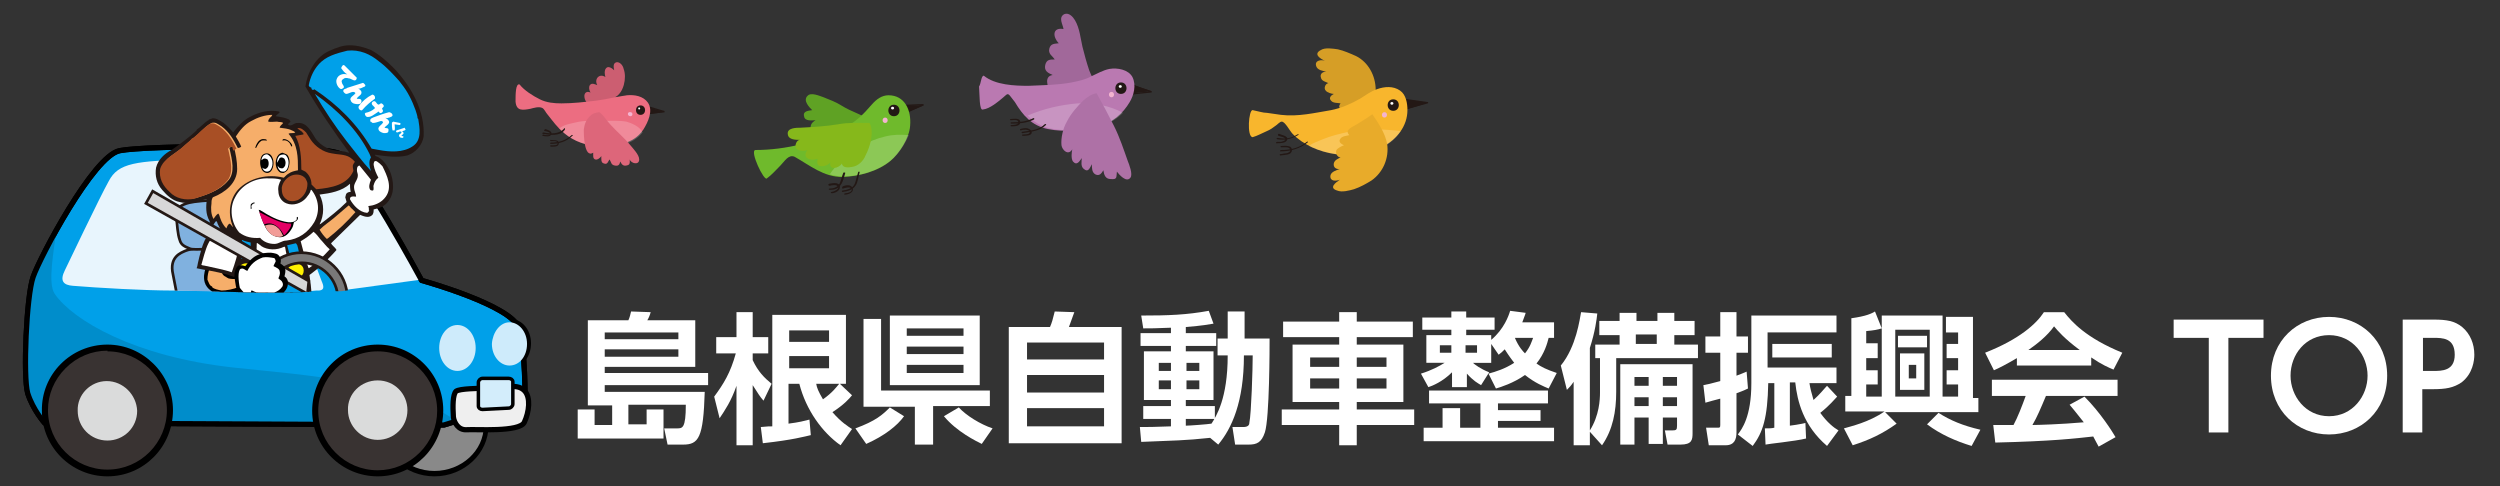 <?xml version="1.0" encoding="utf-8"?>
<!-- Generator: Adobe Illustrator 16.0.3, SVG Export Plug-In . SVG Version: 6.00 Build 0)  -->
<!DOCTYPE svg PUBLIC "-//W3C//DTD SVG 1.1//EN" "http://www.w3.org/Graphics/SVG/1.1/DTD/svg11.dtd">
<svg version="1.1" id="レイヤー_1" xmlns="http://www.w3.org/2000/svg" xmlns:xlink="http://www.w3.org/1999/xlink" x="0px"
	 y="0px" width="370px" height="72px" viewBox="0 0 370 72" style="enable-background:new 0 0 370 72;" xml:space="preserve">
<rect x="0" y="0" width="370" height="72" fill="#333333" stroke="none"/>
<style type="text/css">
<![CDATA[
	.st0{fill:#AE71A6;}
	.st1{fill:#EFEFEF;stroke:#000000;stroke-width:0.777;stroke-linejoin:round;}
	.st2{fill:#E50065;}
	.st3{fill:#E8AB2A;}
	.st4{fill:#E8F5FD;}
	.st5{fill:#D7D7D8;stroke:#231815;stroke-width:0.401;}
	.st6{fill:#86B81B;}
	.st7{fill:#EAF6FD;}
	.st8{fill:#EC6D81;}
	.st9{fill:#898989;}
	.st10{fill:#BA79B1;}
	.st11{fill:#231815;}
	.st12{fill:#F29C97;}
	.st13{fill:#F4B4D0;}
	.st14{fill:#F6AE6A;}
	.st15{fill:#F8B62D;}
	.st16{clip-path:url(#SVGID_2_);}
	.st17{fill:#5FA224;}
	.st18{opacity:0.2;fill:#FFFFFF;}
	.st19{fill:#FFF100;}
	.st20{fill:#FFFFFF;}
	.st21{fill:#00A0E9;stroke:#000000;stroke-width:0.777;stroke-linejoin:round;}
	.st22{fill:#CC5E71;}
	.st23{fill:#CEEBFB;}
	.st24{fill:#797878;stroke:#231815;stroke-width:0.401;}
	.st25{fill:#393332;}
	.st26{fill:#008DCB;}
	.st27{fill:#00A0E9;}
	.st28{fill:#6FBA2C;}
	.st29{fill:#D3EDFB;stroke:#000000;stroke-width:0.518;stroke-linejoin:round;}
	.st30{fill:#D69E26;}
	.st31{fill:#A1689A;}
	.st32{fill:none;stroke:#000000;stroke-width:0.777;stroke-linejoin:round;}
	.st33{fill:#DADBDB;}
	.st34{fill:#A84F25;}
	.st35{fill:#DD667A;}
	.st36{display:none;fill:#C1272D;}
	.st37{fill:#80B1DF;stroke:#231815;stroke-width:0.401;}
]]>
</style>
<rect class="st36" width="370" height="72"/>
<g>
	<g>
		<path class="st20" d="M95.7,62.9v-2.3h2.5v4.3H85.5v-4.3H88v2.3h2.6V60h-3.6V47.4h6c0.2-0.4,0.3-0.9,0.4-1.3l2.9,0.1
			c-0.1,0.4-0.3,0.9-0.5,1.2h7.1v6.9H89.5v0.9h15.3v1.8H89.5v1h14.8c-0.2,6.8-0.9,7.8-3.2,7.8h-2.3l-0.5-2.4h1.9
			c0.8,0,1.3,0,1.3-3.5H93v2.9H95.7z M100.4,49.2H89.5v1h10.9V49.2z M100.4,51.7H89.5v1.1h10.9V51.7z"/>
		<path class="st20" d="M105.7,58.7c1.4-1.9,2.4-3.5,3.2-6.4H106v-2.4h3v-3.7h2.4v3.7h2.3v2.4h-2.3v1c0.8,1.7,1.7,2.6,2.8,3.5
			l-1.2,2.5c-0.6-0.7-0.7-0.9-1.6-2.3v8.9H109v-8.8c-0.8,2.3-1.7,3.6-2.5,4.8L105.7,58.7z M112.6,63.2c1-0.1,1.3-0.1,1.7-0.1V46.6
			h10.9v10.2h-0.9l1.8,1.7c-0.4,0.5-1.2,1.4-2.9,2.5c1.3,1.5,2.3,2.1,2.9,2.5l-1.7,2.4c-2.7-1.9-5.1-5.2-6.1-9.1h-1.6v5.9
			c1.6-0.2,2.3-0.4,3.1-0.6l0.2,2.3c-0.9,0.2-2.6,0.7-7.1,1.2L112.6,63.2z M116.8,48.9v1.7h5.9v-1.7H116.8z M116.8,52.7v1.8h5.9
			v-1.8H116.8z M120.8,56.8c0.1,0.6,0.3,1.1,1,2.3c1.4-1,1.9-1.7,2.4-2.3H120.8z"/>
		<path class="st20" d="M133.8,61.6c-1,1.4-2.9,2.9-5.6,4.1l-1.6-2.3c3-1.1,4-2,5.1-3.1L133.8,61.6z M135.4,65.9v-5.7h-7.6v-13h2.6
			v10.6h16.1v2.3h-8.4v5.7H135.4z M131.7,46.7H145V57h-13.3V46.7z M134.2,48.6v1.1h8.4v-1.1H134.2z M134.2,51.3v1.1h8.4v-1.1H134.2z
			 M134.2,54v1.2h8.4V54H134.2z M145.3,65.7c-0.8-0.4-3.7-1.8-5.6-4.1l2.2-1.3c1.1,1.2,3.2,2.5,5,3.1L145.3,65.7z"/>
		<path class="st20" d="M155.4,48.4c0.3-0.7,0.4-1.1,0.7-2.3l2.9,0.1c-0.2,0.6-0.6,1.6-0.8,2.2h7.8v17.2h-16.7V48.4H155.4z
			 M163.4,50.7H152v2.5h11.4V50.7z M163.4,55.5H152v2.6h11.4V55.5z M163.4,60.4H152v2.7h11.4V60.4z"/>
		<path class="st20" d="M179.1,64.8c-3.7,0.4-5.4,0.4-10.2,0.6l-0.2-2.2c1.1,0,2.1,0,4.6-0.1V62h-4.1v-1.9h4.1v-0.9h-4v-7.2h4v-0.8
			h-4.5v-1.9h4.5v-0.8c-2.1,0.1-3.3,0.1-4.1,0.1l-0.3-1.9c4.1,0,6.7-0.1,10-0.7l0.7,1.9c-0.6,0.1-1.6,0.3-4.1,0.5v0.9h4.5v1.9h-4.5
			v0.8h4.1v7.2h-4.1v0.9h4.3V62h-4.3v1c0.5,0,3.2-0.2,3.8-0.3c0.7-1.1,2.4-3.7,2.4-10.1h-1.5v-2.5h1.5v-4h2.5v4h3.7
			c0,1.2,0,11.8-0.7,13.9c-0.5,1.5-1.2,1.8-2.4,1.8h-2l-0.4-2.6h1.6c0.7,0,0.9-0.3,0.9-0.6c0.3-1.4,0.5-8.1,0.5-10h-1.3
			c0,6.9-1.8,10.8-3.8,13.2L179.1,64.8z M171.5,53.7v1.2h1.8v-1.2H171.5z M171.5,56.3v1.3h1.8v-1.3H171.5z M175.6,53.7v1.2h1.9v-1.2
			H175.6z M175.6,56.3v1.3h1.9v-1.3H175.6z"/>
		<path class="st20" d="M198.2,65.9v-3h-8.5v-2.3h8.5v-1.1h-6.9V51h6.9v-1.1h-8.3v-2.3h8.3v-1.4h2.6v1.4h8.3v2.3h-8.3V51h6.9v8.5
			h-6.9v1.1h8.5v2.3h-8.5v3H198.2z M193.9,52.9v1.4h4.3v-1.4H193.9z M193.9,56v1.5h4.3V56H193.9z M200.8,52.9v1.4h4.4v-1.4H200.8z
			 M200.8,56v1.5h4.4V56H200.8z"/>
		<path class="st20" d="M220.3,55.3c1.1-0.3,2.4-0.7,3.8-1.6c-0.3-0.4-0.7-0.9-1.4-2c-0.4,0.4-0.5,0.5-0.9,0.8l-1.1-1.6v2.8h-2.7
			c0.2,0.2,1.1,0.9,2.4,1.4l-1.2,1.9c-0.5-0.3-1.1-0.6-2.1-1.7v2h-2.2v-2.2c-1.4,1.4-2.9,2-3.5,2.2l-1.1-2c1.6-0.5,2.7-1.1,3.5-1.6
			h-2.7v-4.1h3.7v-0.8h-4.3v-1.8h4.3v-0.9h2.2v0.9h4.2v1.8H217v0.8h3.7v0.7c1.9-1.6,2.6-3.6,2.8-4.3l2.3,0.3
			c-0.1,0.4-0.3,0.8-0.5,1.4h4.7V50h-0.8c-0.2,0.8-0.6,2.3-1.8,3.8c0.7,0.5,1.5,0.9,3,1.4l-1.2,2.3c-0.7-0.3-2-0.8-3.5-2
			c-1.7,1.2-3.6,1.8-4.3,2L220.3,55.3z M228,60.6v1.7h-6.3v1h8.3v2h-19.3v-2h2.8v-2.9h2.6v2.9h3v-3.6h-7.6v-1.9h17.6v1.9h-7.4v1H228
			z M213.1,51.1v1.1h1.7v-1.1H213.1z M216.9,51.1v1.1h1.7v-1.1H216.9z M224.2,50c0.6,1.4,1.2,2,1.5,2.3c0.8-1,1-1.8,1.2-2.3H224.2z"
			/>
		<path class="st20" d="M235.3,63.9v2h-2.4v-9.4c-0.4,0.6-0.6,0.8-1,1.2l-0.9-3.6c2.3-2.8,2.8-6.9,3-7.9l2.4,0.2
			c-0.1,0.9-0.3,2.6-1.1,5.1v12.2c1.4-2.2,1.5-4.6,1.5-5.6v-5.1h-0.7v-2h3.6v-1.4h-3v-2.1h3v-1.2h2.5v1.2h3.1v-1.2h2.5v1.2h3v2.1h-3
			v1.4h3.5v2h-12.1v5c0,2.9-0.5,5.6-2.1,7.9L235.3,63.9z M250.5,53.9v10.2c0,1-0.1,1.7-1.8,1.7h-1.9l-0.4-2.1h1.1
			c0.6,0,0.7-0.1,0.7-0.7v-1.2h-2.1v3.9H244v-3.9h-2.1v4h-2.1V53.9H250.5z M241.9,55.8v1.3h2.1v-1.3H241.9z M241.9,58.8v1.3h2.1
			v-1.3H241.9z M242.1,49.5v1.4h3.1v-1.4H242.1z M246.1,55.8v1.3h2.1v-1.3H246.1z M246.1,58.8v1.3h2.1v-1.3H246.1z"/>
		<path class="st20" d="M258.7,57.5c-0.8,0.4-1.2,0.5-1.7,0.7v5.8c0,1-0.3,1.9-1.6,1.9h-2.5l-0.4-2.6h1.7c0.3,0,0.4,0,0.4-0.4V59
			c-0.4,0.1-1.9,0.5-2.2,0.6l-0.3-2.6c0.6-0.1,1-0.2,2.5-0.6v-4.2h-2.2v-2.4h2.2v-3.6h2.4v3.6h1.7v2.4H257v3.4
			c0.6-0.2,1-0.4,1.5-0.6L258.7,57.5z M262.6,56.7h-0.9c-0.1,5.2-0.8,7.3-2.3,9.3l-2.2-1.7c0.6-0.8,2-2.6,2-7.6v-10h12.6v2.5h-10.2
			v5.2h10.2v2.3h-4c0.1,0.7,0.3,1.5,0.6,2.5c1-0.9,1.6-1.7,2-2.1l1.5,1.6c-0.4,0.4-1.1,1.3-2.5,2.4c1,1.4,2,2.2,2.7,2.6l-1.7,2.3
			c-3.5-3-4.4-6.6-4.7-9.4h-0.8v6.4c1.6-0.2,1.7-0.3,2.3-0.4l0.1,2.3c-1.6,0.4-5.7,0.8-6,0.9l-0.1-2.4c0.7,0,1,0,1.4-0.1V56.7z
			 M271.1,52.9h-8.8v-2h8.8V52.9z"/>
		<path class="st20" d="M274,58.7V47.1c2.2-0.3,3-0.7,3.5-1l1,2.5c-0.6,0.2-1.2,0.3-2.3,0.4v1.8h1.7V53h-1.7v1.8h1.7v2.1h-1.7v1.8
			h2.3v-12h9v12h2.3v-1.8h-1.7v-2.1h1.7V53h-1.7v-2.1h1.7v-1.7h-1.8v-2.3h4v12h0.8V61h-13.8l1.7,1.7c-2.1,1.5-4,2.4-6.5,3.2
			l-1.3-2.5c1-0.3,3.7-0.9,6-2.5h-5.8v-2.3H274z M280.5,48.8v9.9h5.1v-9.9H280.5z M280.9,49.7h4.3v1.7h-4.3V49.7z M281.2,52.3h3.6
			v5.4h-3.6V52.3z M282.5,54V56h1.1V54H282.5z M291.8,66c-2.3-0.7-4.6-1.7-6.6-3.2l1.7-1.7c1.7,1.1,3.6,1.9,6.2,2.5L291.8,66z"/>
		<path class="st20" d="M298.5,53c-1.7,1-2.7,1.5-3.4,1.8l-1.3-2.6c5.1-2,7.6-4.3,8.7-6h3c1.1,1.4,3.2,3.8,8.6,6l-1.3,2.5
			c-0.7-0.3-1.7-0.7-3.3-1.8v1.2h-11V53z M310.6,66.1c-0.2-0.4-0.4-0.7-0.8-1.5c-2.7,0.3-6.1,0.7-14.5,0.9l-0.3-2.6c0.3,0,2.5,0,3,0
			c0.6-1.1,1.3-2.9,1.8-4.3h-5v-2.4h18.6v2.4h-10.6c-0.8,1.9-1.3,3.1-2,4.3c0.7,0,4.2-0.1,7.6-0.4c-0.5-0.6-1-1.3-2.1-2.6l2.2-1.2
			c2.4,2.4,4.2,5.3,4.6,6L310.6,66.1z M307.8,51.8c-2.3-1.7-3.3-2.9-3.8-3.5c-1,1.4-2.5,2.6-3.8,3.5H307.8z"/>
		<path class="st20" d="M329.8,64h-2.9V50h-5.2v-2.7H335V50h-5.2V64z"/>
		<path class="st20" d="M336.1,55.6c0-5.2,3.9-8.7,8.6-8.7c4.7,0,8.6,3.5,8.6,8.7c0,5.2-3.9,8.7-8.6,8.7
			C340,64.3,336.1,60.8,336.1,55.6z M350.4,55.6c0-3-2.2-6-5.7-6c-3.5,0-5.7,2.9-5.7,6c0,3,2.2,6,5.7,6S350.4,58.6,350.4,55.6z"/>
		<path class="st20" d="M360.2,47.3c1.9,0,3.1,0.2,4.2,1.1c1.2,1,1.8,2.5,1.8,4.1c0,0.8-0.2,2.8-1.9,4.1c-1.2,0.8-2.3,1-4.3,1h-1.5
			V64h-2.9V47.3H360.2z M360.1,54.9c1.3,0,3.2,0,3.2-2.4c0-2.5-1.8-2.5-3.2-2.5h-1.5v4.9H360.1z"/>
	</g>
	<g>
		<g>
			<g>
				<path class="st32" d="M75.6,47.6c1.4,0,2.6,1.4,2.6,3.2c0,1.8-1.1,3.2-2.5,3.2c-1.4,0-2.6-1.4-2.6-3.2
					C73.1,49,74.2,47.6,75.6,47.6z"/>
				<g>
					<path class="st9" d="M64.3,70.1c-4.2,0-7.6-3.2-7.6-7.1c0-3.9,3.4-7.1,7.6-7.1c4.2,0,7.7,3.2,7.7,7.1
						C71.9,66.9,68.5,70.1,64.3,70.1L64.3,70.1z"/>
					<path d="M64.3,55.5v0.8c4,0,7.3,3,7.3,6.7c0,3.7-3.3,6.7-7.3,6.7c-4,0-7.2-3-7.3-6.7c0-3.7,3.2-6.7,7.3-6.7L64.3,55.5
						 M64.3,55.5C64.3,55.5,64.3,55.5,64.3,55.5c-4.4,0-8,3.4-8,7.5c0,4.1,3.6,7.5,8,7.5c0,0,0,0,0,0c4.4,0,8-3.4,8-7.5
						C72.3,58.9,68.7,55.5,64.3,55.5L64.3,55.5z"/>
				</g>
				<path class="st21" d="M65.7,62.9c-2,0-59.1-0.3-59.1-0.3s-1.7-1.9-2.5-4.4C3.4,55.7,3.9,43.9,4.9,41c1-2.9,8.9-17.9,12.8-18.7
					c3.9-0.8,29.9-1,32.7,0.5c2.7,1.5,12,18.7,12,18.7s13.4,3.7,14.4,7.1c1,3.3,0.9,10.6,0.9,10.6L65.7,62.9z"/>
				<path class="st7" d="M42.9,24.3c-0.2-0.5,4.2-0.9,8-1.1c3.3,3.2,11.3,18.2,11.3,18.2L50.4,43C50.4,43,43.2,25.3,42.9,24.3z"/>
				<path class="st26" d="M8.4,33.7C8,37,7,41.9,8.1,43.5c2.7,3.9,11.8,9.3,26.5,10.9c10.1,1.1,24.5,1.9,32.9,7.9l-1.8,0.6
					c-2,0-59.1-0.3-59.1-0.3s-1.7-1.9-2.5-4.4C3.4,55.7,3.9,43.9,4.9,41C5.2,39.8,6.6,36.9,8.4,33.7z"/>
				<path class="st32" d="M65.7,62.9c-2,0-59.1-0.3-59.1-0.3s-1.7-1.9-2.5-4.4C3.4,55.7,3.9,43.9,4.9,41c1-2.9,8.9-17.9,12.8-18.7
					c3.9-0.8,29.9-1,32.7,0.5c2.7,1.5,12,18.7,12,18.7s13.4,3.7,14.4,7.1c1,3.3,0.9,10.6,0.9,10.6L65.7,62.9z"/>
				<path class="st1" d="M67.1,61.7c0.1,0.8,0.7,2,2,1.9c1.3-0.1,7.8,0.4,8.5-1.1c0.7-1.5,1-3.7,0-4.7c-1-1-2.6-0.5-4.8-0.4
					c-2.2,0.1-4.7,0.1-5.3,0.5C67,58.4,67,60.1,67.1,61.7z"/>
				<path class="st4" d="M46.8,43c1.4,0.1,1.1-0.7,0.8-1.4l-6-16.1c-0.1-0.3-0.7-1.2-1.4-1.3c-2.3-0.4-8.2-0.6-11.5-0.6
					c-8.6,0.2-11.2,0.5-12.6,3.2C14.9,28.9,9.6,40,9.6,40c-0.8,1.6-0.2,2.2,1.2,2.3c3.6,0.3,10.7,0.7,14.7,0.7
					C29,42.9,41.7,43.6,46.8,43z"/>
				<path class="st23" d="M67.7,48.1c1.5,0,2.7,1.5,2.7,3.4c0,1.9-1.2,3.4-2.7,3.4c-1.5,0-2.7-1.5-2.7-3.4
					C65,49.6,66.2,48.1,67.7,48.1z"/>
				<path class="st23" d="M75.4,47.7c1.4,0,2.6,1.4,2.6,3.2c0,1.8-1.1,3.2-2.6,3.2c-1.4,0-2.6-1.4-2.6-3.2
					C72.9,49.2,74,47.7,75.4,47.7z"/>
				<path class="st29" d="M75.3,56c0.3,0,0.6,0.2,0.6,0.5l0,3.3c0,0.3-0.3,0.6-0.6,0.6l-3.9,0.2c-0.3,0-0.6-0.2-0.6-0.5l0-3.5
					c0-0.3,0.3-0.6,0.6-0.6L75.3,56z"/>
				<g>
					<path class="st25" d="M15.8,70c-5.1,0-9.2-4.1-9.3-9.2c0-2.5,1-4.8,2.7-6.5c1.7-1.8,4.1-2.7,6.5-2.7c5.1,0,9.3,4.1,9.3,9.2
						C25.1,65.8,21,70,15.8,70L15.8,70z"/>
					<path d="M15.9,51v1c4.8,0,8.8,3.9,8.8,8.7c0,4.8-3.9,8.8-8.8,8.8c-4.8,0-8.8-3.9-8.8-8.8c0-2.3,0.9-4.5,2.6-6.2
						c1.7-1.7,3.9-2.6,6.2-2.6L15.9,51 M15.9,51C15.8,51,15.8,51,15.9,51c-5.4,0-9.8,4.4-9.7,9.8c0,5.4,4.4,9.7,9.7,9.7c0,0,0,0,0,0
						c5.4,0,9.7-4.4,9.7-9.8C25.6,55.4,21.2,51,15.9,51L15.9,51z"/>
				</g>
				<path class="st33" d="M15.8,56.4c2.4,0,4.4,2,4.5,4.4c0,2.5-2,4.4-4.4,4.4c-2.5,0-4.4-2-4.4-4.4C11.4,58.4,13.4,56.4,15.8,56.4z
					"/>
				<g>
					<path class="st25" d="M55.9,70c-5.1,0-9.2-4.1-9.3-9.2c0-5.1,4.1-9.3,9.2-9.3c5.1,0,9.3,4.1,9.3,9.2c0,2.5-1,4.8-2.7,6.5
						S58.4,70,55.9,70L55.9,70z"/>
					<path d="M55.9,51v1c4.8,0,8.8,3.9,8.8,8.8c0,2.3-0.9,4.5-2.6,6.2c-1.7,1.7-3.9,2.6-6.2,2.6c-4.8,0-8.8-3.9-8.8-8.8
						c0-4.8,3.9-8.8,8.8-8.8L55.9,51 M55.9,51C55.9,51,55.9,51,55.9,51c-5.4,0-9.7,4.4-9.7,9.8c0,5.4,4.4,9.7,9.7,9.7c0,0,0,0,0,0
						c5.4,0,9.7-4.4,9.7-9.8C65.6,55.4,61.3,51,55.9,51L55.9,51z"/>
				</g>
				<path class="st33" d="M55.9,56.3c2.5,0,4.4,2,4.4,4.4c0,2.5-2,4.4-4.4,4.4c-2.4,0-4.4-2-4.4-4.4C51.4,58.3,53.4,56.3,55.9,56.3z
					"/>
			</g>
			<g>
				<g>
					<defs>
						<path id="SVGID_1_" d="M8.7,1.5l1,38.5c-0.8,1.6-0.2,2.2,1.2,2.3c3.6,0.3,10.7,0.7,14.7,0.7c3.4,0,16.1,0.6,21.2,0.1l3.7,0
							l11.8-1.6L73.7,2.3L8.7,1.5z"/>
					</defs>
					<clipPath id="SVGID_2_">
						<use xlink:href="#SVGID_1_"  style="overflow:visible;"/>
					</clipPath>
					<g class="st16">
						<g>
							<path class="st37" d="M33.6,36.3c-3,0.2-5.4,0.5-6.1,0.8c-0.7,0.3-2.5,0.9-1.9,3.5c0.5,2.5,1.8,9.3,1.9,11l16.6-0.8
								c0,0-1-8.6-1.5-10.5c-0.5-1.9-0.6-3.6-2.8-3.8C37.8,36.4,33.6,36.3,33.6,36.3z"/>
							<path class="st37" d="M28,30c-1.2,0.3-2,0.8-1.9,2c0.1,1.2,0.2,2.7,0.5,3.5c0.2,0.8,0.8,1,1.5,1.3c0.6,0.3,4.3-0.1,5.4-0.2
								c1.1-0.1,4.5,0.1,5,0.1c0.5,0,1.5-0.7,1.4-1.5c-0.2-0.8-0.5-2.9-0.7-3.8c-0.2-0.8-0.8-1.5-2.2-1.8C35.5,29.4,29.6,29.6,28,30
								z"/>
						</g>
						<g>
							<path class="st11" d="M35,38.9c0.1-0.7,0.2-3,0.2-3.7l-1.2-1.1l-0.4,0.7l-0.1,0c-0.3-0.2-0.6-0.5-0.8-0.7l-0.5-1
								c0-0.1-0.1-0.3-0.2-0.4c-0.2,0.2-0.3,0.4-0.5,0.7c-0.3-0.1-0.4-0.4-0.5-0.7c-0.6-1.1-0.5-2.1-0.4-3.2c-0.2,0-0.4,0.1-0.6,0.1
								c-1,0.4-2.3,0.6-3.4,0.3v0c-1.1-0.2-1.9-1-2.6-1.8c-0.8-0.9-1.1-2.1-0.9-3.3c0.3-1.2,1.3-2.1,2.3-2.6c1.4-1,2.5-1.8,3.7-2.9
								l0,0c0,0,0,0,0-0.1c0.6-0.4,1.1-1,1.7-1.4l0.1,0v-0.1l0.6-0.2c0.6,0,1.1,0.4,1.6,0.7c0.5,0.4,1,0.9,1.4,1.4l0,0
								c0.7-0.9,1.5-1.8,2.5-2.3c1.3-0.7,2.8-1.1,4.3-0.8l0.1,0.1c-0.1,0.2-0.5,0.4-0.6,0.6c0.7,0.1,1.4,0.2,2,0.5L43,18l-0.4,0.4
								c0.5,0.5,0.9-0.3,1.5-0.2c1.4-0.1,2,1.4,2.6,2.3c0.5,0.7,1.3,1.3,2.2,1.6c0.6,0.2,1.3,0.2,1.9,0.3c0.3,0,0.6,0.2,0.9,0.2
								c-2.3-3.1-4.6-6.5-6.5-9.8c0.3-2.1,1.5-4.4,3.6-5.3c0.9-0.4,1.9-0.8,2.9-0.8c1.2,0,2.2,0.3,3.2,0.7c1.3,0.7,2.4,1.7,3.4,2.7
								l0.1,0.1c2.5,2.7,4.5,6.2,4.3,10c-0.2,1.3-1.2,2.4-2.4,2.8c-1.6,0.4-3.3,0.1-4.8-0.1c-0.1,0.1,0.1,0.1,0.1,0.2
								c1,0.3,1.7,1.4,2.1,2.2c0.6,1.5,0.8,3.4-0.4,4.7c-0.5,0.6-1.2,0.8-2,1c0,0.3,0,0.7-0.3,0.9c-0.5,0.4-1.2,0.1-1.7-0.1
								c-1.4,1.4-2.9,2.8-4.3,4.2c0.1,0.3,0.7,0.7,0.8,1c-0.7,0.8-1.6,1.7-2.4,2.4c-0.5,0.5-1.1,0.9-1.6,1.3
								c0.6,3.9,0.6,7.7-0.5,11.8l0.1,0.1c1.7,0.7,3.8,1.8,4,3.6c0,0.2-0.1,0.5-0.3,0.7c-1.1,1-3,0.8-4.4,0.6
								c-1.9-0.5-3.8-1.1-5.2-2.6c-0.4,0.5-0.9,1-1.5,1.3c-2,1.1-4.2,1.6-6.6,1.5c-1-0.1-2.2-0.4-2.7-1.3c-0.2-0.6,0.1-1.4,0.6-1.9
								c0.8-0.8,1.8-1.3,2.9-1.7c0.3-0.6,0.4-1.2,0.6-1.8c0,0,0,0,0,0l0,0l0,0c0.4-1.6,0.7-3.2,0.9-4.7c-1.1-0.9-1.3-2.3-1.2-3.6
								c0-0.4,0.1-2,0.4-2.9L35,38.9z M51.8,27.2c-1.2,1.1-2.9,1.4-4.5,1.6c0.7,1.4,0.7,3,0,4.4l0.2-0.1c1.3-1,2.6-2,3.8-3.2
								l-0.2-0.7l0.1-0.4c0.1-0.3,0.4-0.4,0.7-0.4C51.8,27.9,51.8,27.5,51.8,27.2z"/>
							<path class="st27" d="M59.1,12l0.3,0.4l0,0l0,0c0.9,1.1,1.6,2.5,2.1,3.9c0.1,0.4,0.3,0.8,0.3,1.2l0.1,0.1
								c0.2,1.3,0.6,3.2-0.9,4.1c-1.4,0.9-3.3,0.8-4.9,0.5L55,22c-2.1-3.6-5-6.5-8.5-8.8c0,0.1-0.1,0.1-0.2,0.1
								c-0.1,0-0.2-0.1-0.2-0.2l0,0c0-0.1,0-0.1,0-0.1c-0.1-0.1-0.4-0.1-0.4-0.4c0.2-1.1,0.7-2.2,1.4-3c1.1-1.3,2.7-1.7,4.3-2.1
								c1.8-0.2,3.4,0.5,4.7,1.6C57.2,9.9,58.2,11,59.1,12z"/>
							<path class="st20" d="M52.8,11.5c0,0.2-0.1,0.4-0.3,0.4c-0.3,0-0.6-0.3-0.9-0.3c-0.3-0.1-0.6-0.1-0.8,0.1
								c-0.2,0.1-0.3,0.3-0.2,0.5c0,0.3,0.6,0.7,0.1,0.9c-0.1,0.1-0.3,0.1-0.4,0c-0.4-0.3-0.6-0.9-0.5-1.3c0.1-0.4,0.4-0.7,0.8-0.8
								c0.3-0.1,0.6,0,0.8,0c-0.4-0.2-0.6-0.5-0.9-0.9c0-0.1,0.1-0.3,0.2-0.4c0.1-0.1,0.2-0.1,0.3,0L52.8,11.5z"/>
							<path class="st20" d="M54,12.5c0.1,0.1,0.1,0.2,0,0.3c-0.3,0.1-0.7,0.4-1,0.3l0,0c0.2,0.1,0.5,0.3,0.5,0.6
								c0,0.4-0.5,0.5-0.7,0.9c0.2,0.1,0.6-0.1,0.7,0.3c0,0.1,0,0.2-0.1,0.4c-0.3,0.2-0.8,0.1-1.1,0c-0.2-0.1-0.4-0.3-0.4-0.5
								c-0.1,0,0-0.2,0-0.3c0.2-0.3,0.5-0.4,0.7-0.7c0-0.1-0.2-0.2-0.3-0.2c-0.4,0-0.7,0.3-1.1,0.3c-0.2-0.1-0.3-0.2-0.4-0.4
								c0-0.4,0.4-0.3,0.6-0.5l2.2-0.7C53.8,12.2,53.9,12.4,54,12.5z"/>
							<path class="st27" d="M54.7,22.8l0.2,0.5c-0.4,0.6-0.2,1.4,0,2l0,0c-1.3-1.4-2.4-2.9-3.6-4.4c-1.7-2.2-3.3-4.6-4.7-7
								C49.9,16.2,53,19.3,54.7,22.8z"/>
							<path class="st20" d="M55.5,14.4c0,0.1,0,0.1,0,0.2c-0.7,0.5-1.3,1-1.9,1.7c-0.1,0.1-0.3,0-0.4-0.1c-0.1-0.1-0.2-0.3-0.1-0.5
								c0.5-0.7,1.2-1.3,2-1.7C55.3,14,55.5,14.2,55.5,14.4z"/>
							<path class="st20" d="M55.5,15c0.2,0.1,0.4,0.7,0.7,0.4c0.1-0.1,0.2-0.1,0.3-0.1c0.1,0.1,0.3,0.2,0.3,0.4
								c0,0.2-0.4,0.3-0.2,0.5c0.1,0.1,0.1,0.3,0,0.4c-0.1,0.1-0.3,0.2-0.4,0.1c-0.1-0.1-0.2-0.3-0.3-0.1c-0.5,0.3-1,0.8-1.6,0.7
								c-0.2-0.1-0.3-0.3-0.3-0.5l0.1-0.1c0.5-0.1,1-0.3,1.4-0.7c-0.1-0.3-0.7-0.5-0.4-0.9C55.1,15.1,55.3,14.9,55.5,15z"/>
							<path class="st20" d="M58.1,17.1c-0.1,0.2-0.3,0.2-0.5,0.3c-0.2,0-0.3,0.2-0.5,0c0,0,0,0.1,0,0.1c0.2,0.1,0.5,0.3,0.5,0.6
								c-0.1,0.4-0.5,0.5-0.7,0.8c0.2,0.1,0.6,0,0.6,0.3c0,0.1,0,0.3-0.1,0.4c-0.4,0.2-0.8,0.1-1.1-0.1c-0.2-0.1-0.3-0.3-0.3-0.5
								c0.1-0.4,0.5-0.5,0.7-0.9c0-0.1-0.2-0.2-0.3-0.2c-0.4,0.1-0.8,0.3-1.2,0.3c-0.1,0-0.2-0.1-0.3-0.2l0,0
								c-0.1,0.1-0.1-0.1-0.1-0.2c0-0.3,0.3-0.3,0.4-0.4c0.8-0.3,1.6-0.6,2.4-0.8C58,16.7,58.1,16.9,58.1,17.1z"/>
							<path class="st14" d="M40.2,17.2c-0.2,0.2-0.5,0.4-0.5,0.8c0.4,0.1,0.8,0,1.3,0c0.3,0.1,0.7,0,0.9,0.2
								c-0.1,0.2-0.5,0.4-0.5,0.7c0.6,0.1,1.2,0.1,1.8,0.4c0.2,0.1,0.3,0.1,0.5,0.3c-0.3,0.2-0.7,0-1,0.2c1.4,1.6,1.4,3.5,1.4,5.4
								c-0.5,0.1-1,0.2-1.4,0.5c-0.2,0.1-0.5,0.4-0.7,0.6c-2.4-0.6-5.1,0-6.8,1.8c-1.3,1.5-1.5,3.7-0.7,5.5
								c-0.2-0.1-0.3-0.4-0.5-0.5c-0.3,0.1-0.4,0.5-0.5,0.7c-0.4-0.4-0.7-0.9-0.9-1.5c-0.1-0.2-0.1-0.5-0.3-0.7
								c-0.3,0.2-0.5,0.5-0.7,0.8c-0.4-0.7-0.4-1.6-0.3-2.3c0-0.3,0-0.6,0.2-0.9c1.8-0.7,3.6-2.1,3.6-4.2c0-1.1-0.2-2.2-0.5-3.3
								l-0.1-0.1c-0.2,0.1-0.7,0.2-0.5,0.5c0.3,1.4,0.9,3.5-0.3,4.7c-1.2,1.4-3.1,2-4.7,2.5c-1.3,0.3-2.8,0-3.7-1
								c-1-0.9-1.6-2-1.4-3.4c0.5-1.6,2.4-2.3,3.5-3.4c0.4-0.4,0.9-0.7,1.2-1.1l0.1,0c0.9-0.7,1.6-1.6,2.6-2.2
								c0.6-0.2,1,0.2,1.5,0.5c1.1,0.8,1.8,2,2.4,3.2c0.2,0,0.4-0.1,0.5-0.2c-0.2-0.5-0.5-1-0.8-1.5c0.6-0.9,1.3-1.8,2.3-2.3
								c0.9-0.5,2-0.9,3.1-0.9L40.2,17.2z"/>
							<path class="st20" d="M59.2,18.2c0.1,0,0.1,0.2,0,0.3c-0.3,0-0.6-0.1-0.8-0.1l0,0c0,0.3,0.1,0.6,0,0.9c-0.1,0-0.2,0-0.3,0
								C58,18.9,58,18.6,58,18.2c0-0.1,0.1-0.1,0.2-0.2L59.2,18.2z"/>
							<path class="st34" d="M46,20.7c0.7,1,1.8,1.8,3.1,2c0.9,0.2,1.9,0.1,2.7,0.6c0.3,0.2,0.5,0.4,0.7,0.6c0,0.2-0.2,0.3-0.2,0.4
								c-0.2,0.3,0,0.7,0,1c-0.9,2.1-3.3,2.5-5.4,2.7l-0.1,0l-0.7-0.7c0-0.7-0.3-1.4-0.9-1.9l-0.6-0.3c0-1.7-0.1-3.6-0.9-5l0.1,0
								l1.1-0.2c0.1-0.2-0.2-0.3-0.2-0.4L44,19c0.5-0.2,1,0.3,1.3,0.6L46,20.7z"/>
							<path class="st20" d="M60,19.1c0.1,0.2-0.2,0.2-0.4,0.3c0,0-0.1,0-0.1,0c0.1,0.1,0.3,0.2,0.2,0.4c-0.1,0.1-0.2,0.2-0.3,0.3
								c0.1,0.1,0.3,0,0.3,0.1c0,0.1,0,0.2-0.1,0.2c-0.2,0-0.4,0-0.5-0.2c-0.1-0.1,0-0.2,0-0.3c0.1-0.1,0.4-0.2,0.3-0.4
								c-0.3-0.2-0.7,0.4-0.8-0.1l0.1-0.1l1.2-0.4C59.9,18.9,59.9,19,60,19.1z"/>
							<path d="M39.5,20.8c-0.3,0-0.7-0.1-0.9,0.1c-0.3,0.2-0.5,0.6-0.7,1c0,0-0.1,0-0.1,0c0-0.2,0.1-0.4,0.2-0.6
								c0.2-0.4,0.6-0.8,1.1-0.7C39.2,20.6,39.5,20.6,39.5,20.8z"/>
							<path d="M43.2,21.4c0,0.1,0.1,0.2,0,0.3c-0.2-0.1-0.2-0.4-0.4-0.6c-0.3-0.3-0.6-0.4-1-0.3c0-0.1,0-0.1,0.1-0.2
								C42.4,20.5,43,21,43.2,21.4z"/>
							<path d="M42.5,22.9c0.5,0.6,0.4,1.5,0.1,2.2c-0.1,0.2-0.4,0.4-0.6,0.5c-0.3,0-0.5,0-0.7-0.2c-0.5-0.5-0.6-1.2-0.4-1.9
								c0.1-0.4,0.4-0.8,0.9-0.9C42.1,22.7,42.3,22.8,42.5,22.9z"/>
							<path d="M40.3,23.3c0.3,0.6,0.2,1.4-0.1,1.9c-0.1,0.2-0.4,0.4-0.6,0.4c-0.3,0-0.5-0.1-0.7-0.3c-0.4-0.5-0.5-1.3-0.3-1.9
								c0.1-0.4,0.4-0.7,0.9-0.7C39.9,22.7,40.2,23,40.3,23.3z"/>
							<path class="st20" d="M42.4,23.1c0.4,0.5,0.4,1.3,0.1,1.9c-0.1,0.2-0.3,0.4-0.5,0.4c-0.2,0-0.5,0-0.6-0.2
								c-0.2-0.2-0.3-0.4-0.3-0.7c0.1,0.2,0.2,0.4,0.5,0.4c0.3,0.1,0.5-0.2,0.6-0.4c0.1-0.4,0.1-0.6-0.1-1c-0.1-0.1-0.3-0.2-0.4-0.2
								c-0.2,0-0.4,0.1-0.4,0.3L41,24.1c0-0.5,0.1-0.8,0.4-1.1C41.8,22.8,42.2,22.8,42.4,23.1z"/>
							<path class="st20" d="M40.3,23.8c0.1,0.5,0,1-0.3,1.4c-0.1,0.1-0.3,0.2-0.5,0.2c-0.3,0-0.5-0.2-0.6-0.4
								c0-0.1-0.1-0.1-0.1-0.2c0.1,0.1,0.3,0.2,0.5,0.2c0.2-0.1,0.3-0.2,0.4-0.4c0.1-0.3,0.1-0.7-0.1-1c-0.2-0.1-0.4-0.2-0.6-0.1
								c-0.1,0-0.2,0.2-0.3,0.2c0-0.3,0.2-0.7,0.5-0.8c0.2-0.1,0.4-0.1,0.6,0.1C40.1,23.2,40.2,23.5,40.3,23.8z"/>
							<path class="st20" d="M56.6,24.6c0.7,1.4,1.5,3.1,0.5,4.5c-0.5,0.7-1.2,1.1-2,1.3l0,0l0,0l0,0c0,0,0,0,0,0l-0.6,0.1
								c0.1,0.2,0.1,0.4,0.1,0.7l0.1-0.1c-0.1,0.1-0.2,0.4-0.4,0.4c-1.1-0.1-2-1.1-2.5-2c0-0.1,0-0.3,0.1-0.3
								c0.2-0.2,0.5-0.1,0.8-0.1c0-0.4-0.3-0.9-0.3-1.3c-0.1-0.8,0.8-1.3,0.5-2.2c-0.1-0.3-0.1-0.6,0-0.9c0.1-0.1,0.2-0.2,0.3-0.2
								c0.6,0.7,1.2,1.5,1.7,2.1c-0.2,0.5-0.4,1.1-0.1,1.5c0.1,0.1,0.3,0.1,0.4,0.1c0.2-0.2,0-0.6,0.1-0.8c0.1-0.4,0.3-0.8,0.7-1.1
								c-0.3-0.6-0.6-1.2-0.7-1.9c0-0.2,0-0.3,0.1-0.5c0.3-0.2,0.5,0.1,0.8,0.3L56.6,24.6z"/>
							<path class="st34" d="M45.2,26.4c0.1,0.2,0.3,0.5,0.3,0.8h0c0,1-0.5,1.9-1.4,2.4l0,0h0l0,0c-0.5,0.2-1.2,0.3-1.7-0.1
								c-0.6-0.4-0.7-1-0.7-1.7c0.1-0.8,0.7-1.5,1.4-1.8C43.8,25.7,44.7,25.8,45.2,26.4z"/>
							<path class="st20" d="M41.6,26.6c-0.3,0.5-0.5,1.1-0.4,1.7c0,0.7,0.4,1.5,1.2,1.8c1,0.4,2.2,0,2.9-0.8
								c0.3-0.4,0.6-0.7,0.7-1.2l0.1,0c1.1,1.4,1.3,3.2,0.4,4.8c-0.9,1.5-2.3,2.5-4.1,2.7c-0.7,0-1.1,0.5-1.8,0.5
								c-0.8,0-1.6-0.3-2.1-0.9c-1.1,0.1-2.2-0.1-3.1-0.8c-1.2-1.4-1.5-3.6-0.6-5.2c0.9-1.8,2.9-2.9,5-2.8
								C40.4,26.4,41,26.4,41.6,26.6z"/>
							<path d="M37.7,30c0,0.2-0.3,0.1-0.3,0.2c-0.1,0.1-0.2,0.2-0.2,0.4c0,0.1,0.1,0.2,0,0.3c-0.1,0.1-0.1,0-0.1-0.1
								c0-0.2,0-0.4,0-0.5C37.2,30.1,37.5,29.9,37.7,30z"/>
							<path class="st14" d="M52.1,30.9l0.5,0.5c-1.3,1.5-2.6,2.7-4.1,3.9c-0.1,0-0.1,0.1-0.2,0c-0.4-0.4-0.7-0.8-1-1.3
								c0.7-0.7,1.5-1.2,2.2-1.8l2.1-1.8C51.8,30.5,51.9,30.8,52.1,30.9z"/>
							<path d="M38.5,31.1c1.3,0.8,2.6,1.6,4.2,1.8c0.4,0,0.9,0,1.2-0.4c0.1-0.1-0.1-0.3,0.1-0.4c0.1,0,0.1,0.1,0.1,0.2
								c0,0.3-0.4,0.5-0.6,0.6c-0.1,0.3-0.1,0.6-0.3,0.9c-0.4,0.7-1,1.4-1.9,1.3c-2-0.2-2.4-2.4-3-4C38.2,31,38.4,31.1,38.5,31.1z"
								/>
							<path class="st2" d="M43.1,33.1L43.1,33.1c0,0.2,0,0.3-0.1,0.5c-0.2,0.4-0.5,0.8-0.9,1.2l-0.1,0c-0.3-0.7-1-1.5-1.8-1.7
								c-0.4-0.1-0.8,0-1.1,0.1c-0.3-0.5-0.5-1.2-0.7-1.7l0-0.1C40,32.2,41.4,33.1,43.1,33.1z"/>
							<path class="st12" d="M41.9,34.9c-0.3,0.2-0.7,0.2-1.1,0.1c-0.8-0.2-1.3-0.9-1.6-1.6c0.7-0.3,1.4-0.2,1.9,0.3
								C41.5,34,41.7,34.5,41.9,34.9z"/>
							<path class="st27" d="M34.9,41.3C35.5,42,36,42,36.6,42c1.6-0.2,1.6-1.8,1.5-2c0-0.3-0.1-0.5-0.2-0.8
								c1.4-0.1,2.9-0.1,4.2,0.1c0,0.2-0.1,0.4-0.1,0.6c-0.1,0.7,0.3,1.5,0.9,1.9c0.4,0.3,1.1,0.3,1.6,0.1c0.3-0.1,0.5-0.2,0.7-0.4
								l0.1,0.1c0.3,2.4,0.4,5.4-0.1,8c-1.5,0.8-3.4,1-5.2,0.8l0-0.1l0.1-2.5c0.6-0.4,1.3-0.8,1.9-1.1l0.1-0.1
								c-0.1-0.2-0.2-0.5-0.4-0.5l-2.2,1.4c-0.1,0.9-0.1,1.9-0.2,2.9c-0.7,0.2-1.5,0.2-2.3,0.2c-1.1-0.1-2.2-0.2-3.2-0.6l-0.1-0.1
								c0.3-1.3,0.5-2.6,0.7-3.9c-1-0.8-1.3-1.6-1.4-3c0-0.7,0.2-2.2,0.3-2.7l1.2-0.4C34.5,40.2,34.5,40.9,34.9,41.3z"/>
							<path class="st20" d="M47.4,35.4L47.4,35.4c0.4,0.4,0.9,1.1,1.4,1.5c-0.9,1-1.9,2-3.1,2.8c-0.1-0.1-0.1-0.3-0.2-0.5L45.3,39
								c-0.2-1.1-0.5-2.2-0.8-3.3c0.7-0.4,1.4-0.9,1.9-1.4C46.8,34.6,47.1,35,47.4,35.4z"/>
							<path class="st27" d="M37,38.5c0.1-0.6,0.1-2,0.1-2.6c-0.4-0.1-0.9-0.2-1.3-0.4c-0.1,0.5-0.1,2.3-0.1,2.8
								C36.1,38.3,36.6,38.3,37,38.5z"/>
							<path class="st20" d="M38.4,36.2L38.4,36.2C38.4,36.2,38.4,36.2,38.4,36.2L38.4,36.2c0.7,0.7,2.1,0.9,3.2,0.5l0.5-0.2
								l0.1,0.1c0.1,0.7,0.3,1.4,0.4,2c-0.7,0-1.5-0.1-2.3-0.1c-0.8,0-1.6,0-2.4,0l0-0.1c0-0.8,0.1-1.6,0.1-2.4
								C38.1,35.9,38.2,36.1,38.4,36.2z"/>
							<path class="st27" d="M44,36.3c0.2,0.7,0.3,1.3,0.4,2c-0.2,0-0.5-0.1-0.7,0c-0.3,0-0.4,0.1-0.7,0.1c-0.1-0.6-0.3-1.4-0.5-2.1
								c0.4-0.1,0.9-0.2,1.3-0.3L44,36.3z"/>
							<path class="st19" d="M44.8,39.5c0.2,0.3,0.2,0.8,0,1.1c-0.2,0.4-0.6,0.6-1,0.7c-0.5,0-0.9-0.2-1.1-0.6
								c-0.2-0.3-0.2-0.9,0.1-1.2c0.3-0.4,0.8-0.6,1.3-0.5C44.4,39.1,44.7,39.3,44.8,39.5z"/>
							<path class="st19" d="M37.4,39.5c0.2,0.3,0.2,0.8,0,1.1c-0.2,0.4-0.6,0.6-1,0.7c-0.5,0-0.9-0.2-1.1-0.6
								c-0.2-0.3-0.2-0.9,0.1-1.2c0.3-0.4,0.8-0.6,1.3-0.5C36.9,39.1,37.2,39.3,37.4,39.5z"/>
							<path class="st20" d="M45.1,49.8c-0.1,0.8-0.3,1.5-0.5,2.2c-1.5,0.7-3.3,1.1-5,0.9c0-0.3,0.1-0.7,0.1-1
								c0.1-0.4,0-0.9,0.2-1.3l0.2-0.1C41.9,50.6,43.5,50.4,45.1,49.8z"/>
							<path class="st20" d="M39.2,50.6c0,0.7-0.2,1.6-0.3,2.3c-1.7,0.2-3.5,0-5.1-0.5c-0.2-0.1-0.4-0.2-0.6-0.3
								c0.2-0.7,0.3-1.3,0.6-2.1C35.4,50.6,37.3,50.8,39.2,50.6z"/>
							<path class="st27" d="M45.3,53c-0.2,0.2-0.6,0.3-0.8,0.4l-1,0.7c0,0,0,0.1,0,0.1l0.1,0c0.7-0.5,1.4-1,2.2-1.2
								c0.2,0.1,0.5,0.2,0.6,0.4c-0.8,0.2-1.5,0.6-2.1,1c0,0.1-0.2,0.2-0.1,0.3c0.8-0.5,1.6-1,2.6-1.1c0.3,0.1,0.6,0.3,0.8,0.5
								c-0.1,0.1-0.4,0.1-0.5,0.1c-1.2,0.3-2.3,1.2-3.2,2.1c-1.4-0.4-2.7-1.1-3.7-2.2c-0.1-0.1-0.2-0.3-0.2-0.5c0.9,0,1.7,0,2.5-0.2
								c0.8-0.2,1.5-0.5,2.2-0.8C44.9,52.9,45.1,52.9,45.3,53z"/>
							<path class="st27" d="M38.8,53.6c0.2,0.3,0,0.6-0.1,0.9c-1,1.4-2.7,1.9-4.3,2.3c-0.3,0.1-0.4-0.4-0.7-0.5
								c-0.8-0.9-2-1.7-3.2-2c0.3-0.3,0.8-0.5,1.2-0.7c0.8,0.2,1.5,0.6,2.1,1.2c0.1,0,0.1-0.1,0.1-0.2c-0.5-0.5-1.2-0.9-1.9-1.2
								c0.4-0.3,0.8-0.1,1.2,0.1c0.3,0.2,0.6,0.4,1,0.6c0.1,0,0.1,0,0.1-0.1c-0.4-0.4-0.9-0.7-1.4-0.9c0.1-0.1,0.3-0.1,0.5-0.2
								C35,53.5,36.9,53.8,38.8,53.6z"/>
							<path class="st27" d="M33.9,56.8L33.9,56.8c-1.5,0.3-3.3,0.3-4.4-0.6c-0.2-0.2-0.2-0.6-0.2-0.8c0.2-0.3,0.4-0.7,0.8-0.9
								C31.7,54.6,32.9,55.7,33.9,56.8z"/>
							<path class="st27" d="M47.9,54.5c0.4,0.4,0.9,0.8,0.8,1.5c0,0.4-0.4,0.5-0.7,0.7c-0.9,0.3-2,0.3-3,0.1
								c-0.4-0.1-0.7-0.1-1.1-0.3C44.9,55.5,46.2,54.4,47.9,54.5z"/>
							<path class="st34" d="M34.5,22.3c0-0.2-0.1-0.3-0.1-0.5l-0.1-0.1c-0.2,0.1-0.7,0.2-0.5,0.5c0.3,1.4,0.9,3.5-0.3,4.7
								c-1.2,1.4-3.1,2-4.7,2.5c-1.3,0.3-2.8,0-3.7-1c-1-0.9-1.6-2-1.4-3.4c0.5-1.6,2.4-2.3,3.5-3.4c0.4-0.4,0.9-0.7,1.2-1.1l0.1,0
								c0.9-0.7,1.6-1.6,2.6-2.2c0.6-0.2,1,0.2,1.5,0.5c1.1,0.8,1.8,2,2.4,3.2L34.5,22.3z"/>
						</g>
						<g>
							<path d="M35.7,43.1c-0.8,0.4-1.6,0.6-2.4,0.6c0,0,0,0,0,0c-0.2,0-0.5,0-0.7-0.1l0,0c-1-0.2-2-0.8-2.3-1.8
								c-0.4-1.4,0.4-2.8,1-4c0.9,0,2.4,0.5,3,0.7c-0.3,0.4-0.6,1-0.7,1.4c0.3,0.5,0.7,0.6,1.7,0.5L35.7,43.1z"/>
							<path class="st14" d="M35.2,42.5c-0.6,0.3-1.7,0.5-2.4,0.5c-0.5-0.1-1.1-0.2-1.4-0.5l0-0.1c-0.4-0.1-0.5-0.6-0.7-1
								c0-1.2,0.5-2.2,1.1-3.2c0.5,0,1.1,0.2,1.6,0.3c-0.3,0.6-0.7,1.3-0.5,2c0.1,0.2,0.3,0.4,0.6,0.5l0,0c0,0.1,0.2,0.1,0.3,0.2
								c0.3,0.1,0.9,0.1,1.2,0.1L35.2,42.5z"/>
						</g>
						<g>
							<path class="st11" d="M30.2,35.8c-0.5,1.1-1,3.5-1,3.6l-0.1,0.3l1,0.2c1.3,0.2,3.3,0.6,4.3,1l0.3,0.1l0.1-0.3
								c0.5-1.5,0.9-3,1.1-4c0.1-0.6-0.1-1.2-0.4-1.7c-0.3-0.4-0.8-0.8-1.7-1C32.1,33.9,30.7,34.5,30.2,35.8z"/>
							<path class="st20" d="M30.8,36.1c0.4-1,1.5-1.5,2.9-1.3c0.7,0.1,1.1,0.4,1.3,0.7c0.2,0.3,0.3,0.6,0.3,1c0,0.1,0,0.1,0,0.2
								c-0.1,0.9-0.5,2.2-1,3.6c-1.1-0.4-2.8-0.7-4.1-1c0,0-0.2,0-0.4-0.1C30,38.5,30.4,36.9,30.8,36.1z"/>
						</g>
						<polygon class="st5" points="45.7,41.6 45.5,43.5 21.6,30.1 22.6,28.3 						"/>
						<path class="st24" d="M44.7,50.9c-3.7,0-6.8-3-6.8-6.7c0-3.7,3-6.8,6.7-6.8c3.7,0,6.8,3,6.8,6.7
							C51.5,47.9,48.4,50.9,44.7,50.9z M50,44.2c0-2.9-2.4-5.3-5.3-5.3c-2.9,0-5.3,2.4-5.3,5.3c0,2.9,2.4,5.3,5.3,5.3
							C47.6,49.5,50,47.1,50,44.2z"/>
						<g>
							<path d="M35.7,43.9c-0.3-0.4-0.7-1-0.8-1.6c-0.1-0.6-0.2-1.1-0.2-1.8c0.1-0.7,0.4-1.1,0.6-1.2c0.4-0.1,0.7,0,1,0.1
								c0.4-0.5,0.9-1.2,1.7-1.6c0.9-0.4,1.5-0.4,2.1-0.4c0.6,0.1,1,0.1,1.3,0.6c0.2,0.3,0.2,0.7,0.1,1c0.3,0.2,0.6,0.4,0.7,0.7
								c0.1,0.4,0,0.8-0.1,1.2c0.3,0.2,0.5,0.5,0.5,0.8c0.1,0.7-0.3,1.4-0.9,1.8c-0.7,0.6-1.5,0.7-1.9,0.7c-0.7,0.1-1.5-0.1-2.2-0.4
								c-0.1,0.3-0.4,0.6-0.8,0.6C36.3,44.4,36,44.2,35.7,43.9z"/>
							<path class="st20" d="M36.4,43.6c0.1,0.1,0.3,0.1,0.4,0.1c0.3-0.1,0.3-0.4,0.4-0.7l0.1,0c0.6,0.3,1.2,0.5,1.8,0.5
								c1,0,2.1-0.2,2.7-1.1c0.1-0.2,0.1-0.4,0-0.6c-0.1-0.3-0.4-0.4-0.6-0.6c0.1-0.3,0.3-0.6,0.2-1c0-0.4-0.5-0.6-0.9-0.8l0-0.1
								c0.1-0.2,0.2-0.4,0.3-0.6c0-0.2-0.1-0.4-0.2-0.5c-0.6-0.1-1.1-0.2-1.7-0.1c-1.1,0.4-1.8,1-2.3,2c-0.3-0.1-0.6-0.5-1-0.3
								c-0.2,0.1-0.3,0.6-0.3,1.1c0,0.5,0.1,1.3,0.2,1.7C35.8,43,36.2,43.4,36.4,43.6z"/>
						</g>
					</g>
				</g>
			</g>
		</g>
	</g>
	<g>
		<path class="st31" d="M161.9,12.6c0.1-0.7-0.5-1.6-0.7-2.2c-0.4-1.2-0.7-2.3-1-3.5c-0.3-1.3-0.4-2.7-1.1-3.9
			c-0.3-0.5-0.9-1.2-1.6-0.9c-0.9,0.5-0.2,1.5-0.1,2.2c-1.7-0.3-1.6,1.2-0.7,2.1c-0.6,0.1-1.2,0-1.4,0.8c-0.2,0.8,0.5,1.1,0.8,1.6
			c-0.7,0-1.2,0-1.4,0.8c-0.2,0.9,0.4,1.2,1.1,1.5c-0.7,0.1-0.9,0.6-0.8,1.2c0.1,1.1,1,1.2,1.9,1.3
			C158.5,13.9,160.4,13.4,161.9,12.6"/>
		<polyline class="st11" points="167.8,12.6 170.5,13.5 167.6,13.8 		"/>
		<path class="st11" d="M167.7,12.7c0.9,0.3,1.8,0.6,2.7,1c0-0.1,0-0.1,0-0.2l-2.9,0.3c-0.1,0-0.1,0.2,0,0.2l2.9-0.3
			c0.1,0,0.1-0.2,0-0.2c-0.9-0.3-1.8-0.6-2.7-1C167.7,12.4,167.6,12.6,167.7,12.7"/>
		<path class="st10" d="M145.6,11.2c1.7,1.4,4.6,1.5,6.6,1.5c2.1-0.1,4.3-0.1,6.4-0.5c1-0.2,2-0.4,2.9-0.9c0.9-0.4,1.7-0.9,2.7-1.1
			c1.2-0.2,2.8,0.1,3.4,1.2c0.6,1.2,0.2,2.7-0.4,3.7c-1,1.7-2.5,3-4.5,3.6c-2.3,0.6-5.2,0.9-7.6,0.4c-2.4-0.5-3.7-2-4.9-4
			c-0.2-0.3-0.5-0.6-0.7-0.9c-0.4-0.5-0.5-0.2-1,0.2c-0.7,0.6-2,1.7-3,1.8c-0.6,0.3-0.5-2.3-0.6-3.4
			C145.2,12.4,145.2,11.2,145.6,11.2"/>
		<path class="st18" d="M159.5,15.3c-2.5,0.2-5.1,0.8-7.4,1.8c0.9,0.9,1.9,1.6,3.3,1.9c2.4,0.5,5.2,0.3,7.6-0.4
			c1.2-0.3,2.3-1,3.2-1.9C164.2,15.6,161.8,15.2,159.5,15.3"/>
		<path class="st11" d="M165.9,13.9c1.1,0,1.1-1.7,0-1.7C164.8,12.2,164.8,13.9,165.9,13.9"/>
		<path class="st20" d="M165.8,13c0.3,0,0.3-0.4,0-0.4S165.5,13,165.8,13"/>
		<path class="st11" d="M152.9,17.5c-1,0.5-2.1,0.6-3.2,0.6c-0.2,0-0.2,0.2,0,0.2c1.2,0,2.3-0.1,3.3-0.6
			C153.2,17.6,153,17.4,152.9,17.5"/>
		<path class="st11" d="M149.6,17.8c0.3,0,1.1-0.2,1.1,0.3c0,0.4-0.8,0.4-1,0.4c-0.2,0-0.2,0.2,0,0.2c0.4,0,1.3,0,1.3-0.6
			c0-0.7-0.9-0.5-1.3-0.5C149.4,17.6,149.4,17.8,149.6,17.8"/>
		<path class="st11" d="M154.6,18.4c-0.9,0.9-2.1,0.9-3.3,1.1c-0.2,0-0.1,0.3,0.1,0.2c1.2-0.2,2.5-0.3,3.4-1.2
			C154.9,18.4,154.8,18.3,154.6,18.4"/>
		<path class="st11" d="M151.1,19.3c0.2-0.1,0.5-0.1,0.7-0.1c0.2,0,0.7,0.1,0.6,0.4c0,0.3-0.8,0.3-1,0.3c-0.2,0-0.2,0.2,0,0.2
			c0.4,0,1.3,0,1.3-0.5c0-0.3-0.3-0.5-0.6-0.6c-0.3-0.1-0.8,0-1.1,0.1C150.9,19.1,151,19.4,151.1,19.3"/>
		<path class="st13" d="M164.5,14.4c0.5,0,0.5-0.8,0-0.8C164,13.6,164,14.4,164.5,14.4"/>
		<path class="st0" d="M162.3,13.8c0.9,1.6,1.8,3.3,2.6,4.9c0.8,1.6,1.4,3.4,2,5.1c0.2,0.5,0.8,2,0.4,2.5c-0.6,0.8-1.7-0.5-2-0.9
			c-0.1,0.8,0.1,1.2-0.9,1.1c-0.8,0-1-0.6-1.1-1.3c-0.3,0.5-0.6,0.9-1.2,0.6c-0.5-0.3-0.5-0.9-0.5-1.5c-0.3,0.5-0.5,1.3-1.2,0.7
			c-0.5-0.4-0.3-1.1-0.3-1.6c-0.3,0.4-0.7,1.2-1.3,0.5c-0.3-0.4-0.2-1.4-0.1-1.8c-0.6,1-1.5,0.1-1.6-0.6c-0.1-1,0.2-2.5,0.8-3.5
			c0.6-1.2,1.5-2.2,2.4-3.1C161,14.3,161.6,13.9,162.3,13.8"/>
	</g>
	<g>
		<path class="st22" d="M91,14.4c1.3-0.6,1.8-2.9,1.3-4.2c-0.1-0.5-0.5-1-1-1c-0.6,0.1-0.5,0.7-0.4,1.2c-0.3-0.3-0.9-0.7-1.2-0.3
			c-0.3,0.3-0.2,1-0.1,1.3c-0.9-0.6-1.7,0.3-1.2,1.2c-0.3-0.1-0.8-0.4-1.1,0c-0.2,0.3-0.1,0.8,0.1,1.1c-0.6-0.3-1,0.1-0.9,0.7
			c0.1,0.7,0.6,1.1,1.2,1.4c1.4,0.6,2.9-0.2,3.7-1.4"/>
		<polyline class="st11" points="95.9,15.8 98.4,16.6 96,16.9 		"/>
		<path class="st11" d="M95.9,15.9c0.8,0.2,1.6,0.5,2.4,0.7c0-0.1,0-0.1,0-0.2c-0.8,0.1-1.6,0.2-2.4,0.3c-0.1,0-0.1,0.2,0,0.2
			c0.8-0.1,1.6-0.2,2.4-0.3c0.1,0,0.1-0.1,0-0.2c-0.8-0.2-1.6-0.5-2.4-0.7C95.9,15.7,95.8,15.9,95.9,15.9"/>
		<path class="st8" d="M76.9,12.5c0.7,0.9,2,1.7,3,2.2c1,0.5,2.1,0.6,3.2,0.6c1.7,0,3.4-0.2,5.1-0.4c1.6-0.2,3.1-0.6,4.6-0.8
			c1.1-0.1,2.4,0.1,3.1,1.1c0.8,1.2,0,2.9-0.7,4c-1.5,2.2-4.1,2.4-6.5,2.4c-1.9,0-3.8-0.7-5.2-1.9c-1-0.8-1.7-1.8-2.5-2.8
			c-0.2-0.2-0.4-0.7-0.7-0.9c-0.5-0.3-1.4,0-1.8,0.1c-1.1,0.2-2.1,0.4-2.2-1.1C76.3,14,76.3,12.3,76.9,12.5"/>
		<path class="st18" d="M92.7,18c-1.2-0.2-2.4-0.1-3.6-0.1c-1.3,0-2.6-0.1-3.8,0.2c-0.8,0.2-1.8,0.3-2.5,0.9
			c0.3,0.3,0.5,0.5,0.8,0.8c1.5,1.2,3.4,1.8,5.2,1.9c2.3,0.1,4.8-0.2,6.3-2.1C94.7,18.7,93.4,18.2,92.7,18"/>
		<path class="st11" d="M94.8,17c0.9,0,0.9-1.4,0-1.4C93.9,15.6,93.9,17,94.8,17"/>
		<path class="st20" d="M94.6,16.2c0.2,0,0.2-0.3,0-0.3C94.4,15.9,94.4,16.2,94.6,16.2"/>
		<path class="st11" d="M83.5,19c-0.7,0.9-2.1,0.8-3.1,0.6c-0.1,0-0.2,0.2-0.1,0.2c1.1,0.2,2.6,0.4,3.3-0.6
			C83.7,19,83.5,18.9,83.5,19"/>
		<path class="st11" d="M80.6,19.4c0.2,0,0.5,0.1,0.7,0.2c0.1,0.1,0.2,0.2,0.1,0.3C81.4,20,81.2,20,81.1,20c-0.2,0-0.5,0-0.7-0.1
			c-0.1,0-0.2,0.2-0.1,0.2c0.4,0.1,1.1,0.2,1.3-0.2c0.2-0.5-0.6-0.7-0.9-0.8C80.5,19.2,80.5,19.4,80.6,19.4"/>
		<path class="st11" d="M84.6,20c-0.9,0.8-1.9,1.1-3.1,1.1c-0.1,0-0.1,0.2,0,0.2c1.2,0,2.3-0.3,3.2-1.2C84.9,20.1,84.7,19.9,84.6,20
			"/>
		<path class="st11" d="M81.5,20.9c0.3,0,0.9-0.1,1,0.2c0.2,0.5-0.7,0.4-1,0.4c-0.1,0-0.1,0.2,0,0.2c0.4,0,1.2,0.1,1.2-0.5
			c0-0.6-0.8-0.4-1.2-0.5C81.4,20.7,81.4,20.9,81.5,20.9"/>
		<path class="st13" d="M93.3,17.2c0.4,0,0.4-0.6,0-0.6C92.8,16.5,92.8,17.2,93.3,17.2"/>
		<path class="st35" d="M88.7,16.6c0.7,0.5,1.1,1.3,1.7,1.9c0.9,1,2,1.9,2.9,3c0.4,0.5,1.3,1.4,1.3,2.1c0,0.9-1.2,0.6-1.4,0
			c0,0.5,0.1,0.8-0.5,0.9c-0.5,0.1-0.7-0.2-0.9-0.6c-0.1,0.5-0.3,0.7-0.8,0.6c-0.6-0.1-0.5-0.5-0.8-0.9c-0.2,0.3-0.3,0.8-0.8,0.6
			c-0.5-0.1-0.4-0.7-0.4-1.1c-0.2,0.3-0.6,0.6-0.9,0.5c-0.4-0.1-0.3-0.7-0.3-1c-1.4,0.9-1.4-2.9-1.4-3.4c0.1-0.8,0.3-1.4,0.9-2
			C87.7,16.8,88,16.7,88.7,16.6"/>
	</g>
	<g>
		<path class="st17" d="M129.3,17.7c-0.8-0.1-1.7-0.6-2.4-0.9c-0.9-0.4-1.6-0.7-2.4-1.2c-0.8-0.5-1.6-0.8-2.6-1.2
			c-0.6-0.2-1.9-0.8-2.4-0.2c-0.7,0.7,0.3,1.7,0.7,2.1c-0.5,0.1-1.4,0.1-1.2,0.9c0.1,0.8,1.2,0.6,1.7,0.6c-0.7,0.4-0.9,0.9-0.6,1.7
			c0.5,1.3,2.5,1.7,3.8,1.7c1.6,0.1,2.8-0.4,4.1-1.3c0.5-0.4,1.4-1.3,1.5-2"/>
		<polyline class="st11" points="133.8,15.6 136.7,15.6 134,16.7 		"/>
		<path class="st11" d="M133.8,15.7c1,0,1.9-0.1,2.9-0.1c0-0.1,0-0.1-0.1-0.2c-0.9,0.4-1.8,0.8-2.7,1.2c-0.1,0.1,0,0.2,0.1,0.2
			c0.9-0.4,1.8-0.8,2.7-1.2c0.1,0,0-0.2-0.1-0.2c-1,0-1.9,0.1-2.9,0.1C133.7,15.5,133.7,15.8,133.8,15.7"/>
		<path class="st28" d="M111.8,22.2c4.5,0,9.3-1.2,13.2-3.3c1.7-0.9,2.8-2,4-3.4c0.7-0.8,1.5-1.4,2.5-1.4c2.4,0,3.4,2.2,3.2,4.5
			c-0.1,1.8-1.6,4.1-2.9,5.2c-1.9,1.6-4.7,2.3-7.1,2.4c-2.8,0-4.8-1.7-7.1-3c-0.9-0.4-1.5,0.7-2.1,1.3c-0.6,0.6-1.3,1.4-2,1.9
			C113.1,26.9,110.9,22.3,111.8,22.2"/>
		<path class="st18" d="M131,20.2c-1.3,0.3-2.5,0.8-3.6,1.5c-1.1,0.6-2.2,1.4-3.1,2.3c-0.6,0.6-1.1,1.2-1.5,1.8
			c0.6,0.2,1.3,0.3,2,0.3c2.4,0,5.2-0.8,7.1-2.4c1-0.8,2-2.3,2.6-3.7C133.3,19.9,132.2,19.9,131,20.2"/>
		<path class="st11" d="M132.3,17.2c1.1,0,1.1-1.7,0-1.7C131.2,15.5,131.2,17.2,132.3,17.2"/>
		<path class="st20" d="M132.1,16.2c0.3,0,0.3-0.4,0-0.4C131.8,15.8,131.8,16.2,132.1,16.2"/>
		<path class="st11" d="M127,25.5c-0.2,0.6-0.3,1.2-0.5,1.7c-0.3,0.7-1.1,0.9-1.8,1c-0.2,0-0.1,0.3,0.1,0.2c0.7-0.1,1.4-0.3,1.8-0.9
			c0.4-0.5,0.4-1.3,0.6-1.9C127.3,25.4,127.1,25.3,127,25.5"/>
		<path class="st11" d="M124.8,27.9c0.3-0.1,1-0.3,1.2,0c0.3,0.5-0.6,0.7-0.9,0.7c-0.2,0-0.2,0.3,0,0.2c0.4,0,1.3-0.3,1.1-0.9
			c-0.2-0.7-1.1-0.5-1.5-0.3C124.6,27.7,124.6,28,124.8,27.9"/>
		<path class="st11" d="M124.8,25.6c-0.2,0.5-0.3,1-0.5,1.5c-0.3,0.6-0.9,0.8-1.5,0.8c-0.2,0-0.2,0.2,0,0.2c0.6,0,1.2-0.1,1.6-0.7
			c0.4-0.5,0.5-1.2,0.7-1.8C125.1,25.5,124.8,25.5,124.8,25.6"/>
		<path class="st11" d="M122.8,27.5c0.3-0.1,1-0.2,1.2,0.1c0.3,0.4-0.7,0.8-0.9,0.8c-0.2,0-0.2,0.2,0,0.2c0.5,0,1.3-0.4,1.2-1
			c-0.1-0.7-1.1-0.5-1.6-0.4C122.5,27.3,122.6,27.5,122.8,27.5"/>
		<path class="st13" d="M131,18.2c0.5,0,0.5-0.8,0-0.8C130.5,17.4,130.5,18.2,131,18.2"/>
		<path class="st6" d="M128.7,18.2c-1.6,0-3.1-0.1-4.7,0.2c-1.8,0.3-3.7,0.4-5.5,0.5c-0.6,0-2.1,0-1.9,1c0.1,0.8,1.2,0.8,1.8,0.8
			c-0.5,0-0.8,0.8-0.6,1.2c0.3,0.5,1.3,0.5,1.7,0.3c-0.9,1.2,0.5,1.7,1.5,1.3c-0.1,0.6-0.1,1.1,0.6,1.1c0.5,0,1-0.2,1.3-0.6
			c-0.3,1.3,1.3,0.9,1.7,0.2c0.1,0.7,1,0.6,1.5,0.5c0.9-0.1,1.7-0.9,2-1.7C128.8,21.7,129.4,19.5,128.7,18.2"/>
	</g>
	<g>
		<path class="st30" d="M202,17.9c0.8-1.4,1.6-3.1,1.6-4.6c0-2.1-1.1-4.1-2.9-5c-0.9-0.4-1.8-0.8-2.7-1c-0.7-0.1-1.9-0.3-2.5,0.1
			c-1.2,0.6-0.1,1.3,0.6,1.6c-0.5-0.2-1.6-0.1-1.3,0.8c0.2,0.6,1,0.7,1.5,0.8c-0.5,0-1,0.3-0.8,0.9c0.1,0.5,0.7,0.6,1.1,0.8
			c-0.5,0.1-0.7,0.8-0.4,1.1c0.2,0.3,0.9,0.5,1.2,0.5c-0.4,0.2-0.8,0.6-0.4,1c0.3,0.4,1,0.3,1.4,0.4c-0.7,0.9,0.7,1.1,1.3,1.4
			C200.4,17.1,201.2,17.5,202,17.9"/>
		<polyline class="st11" points="207.8,14.7 211.3,15.2 208.1,16.2 		"/>
		<path class="st11" d="M207.7,14.8c1.2,0.2,2.3,0.3,3.5,0.5v-0.2c-1.1,0.3-2.1,0.6-3.2,0.9c-0.1,0-0.1,0.2,0.1,0.2
			c1.1-0.3,2.1-0.6,3.2-0.9c0.1,0,0.1-0.2,0-0.2c-1.2-0.2-2.3-0.3-3.5-0.5C207.7,14.6,207.6,14.8,207.7,14.8"/>
		<path class="st15" d="M185.4,16.3c1,0.2,1.5,0.4,2.1,0.4c0.7,0.1,1.4,0.2,2.1,0.3c2.5,0.3,5-0.3,7.4-0.7c1.5-0.3,2.9-0.9,4.3-1.7
			c0.8-0.5,1.6-1.1,2.5-1.4c1.1-0.4,2.4-0.5,3.4,0.2c0.9,0.6,1.1,1.9,1.1,2.9c0,2.4-1.6,4.3-3.6,5.4c-4,2.2-10.2,1.4-13.4-1.9
			c-0.4-0.4-1.1-1.8-1.6-1.8c-0.3,0-0.7,0.5-0.9,0.6c-0.4,0.3-0.8,0.6-1.3,0.8c-0.7,0.3-1.4,0.7-2.1,0.9
			C184.5,20.3,184.8,16.2,185.4,16.3"/>
		<path class="st18" d="M199.6,19.5c-1.3,0.3-2.6,0.6-3.8,1.1c-0.7,0.3-1.4,0.5-2.1,1c3.4,1.7,7.9,1.9,11,0.2c1-0.6,2-1.4,2.6-2.4
			C204.7,19.1,202.2,19,199.6,19.5"/>
		<path class="st11" d="M206.2,16.4c1.1,0,1.1-1.7,0-1.7C205.1,14.7,205.1,16.4,206.2,16.4"/>
		<path class="st20" d="M206,15.5c0.3,0,0.3-0.4,0-0.4C205.7,15.1,205.7,15.5,206,15.5"/>
		<path class="st11" d="M192,19.9c-0.9,0.6-1.8,0.7-2.9,0.5c-0.2,0-0.2,0.2-0.1,0.2c1.1,0.2,2.1,0,3.1-0.6
			C192.3,20,192.2,19.8,192,19.9"/>
		<path class="st11" d="M189.2,20.1c0.2,0.1,1.2,0.2,1,0.6c-0.1,0.2-0.4,0.2-0.6,0.3c-0.2,0-0.4,0-0.6,0c-0.2,0-0.2,0.3,0,0.2
			c0.5,0,1.3,0,1.5-0.5c0.2-0.6-0.8-0.7-1.2-0.9C189.1,19.8,189.1,20,189.2,20.1"/>
		<path class="st11" d="M193.4,21c-1.1,0.9-2.4,1.2-3.8,1.2c-0.2,0-0.2,0.3,0,0.2c1.4,0,2.8-0.4,3.9-1.3
			C193.7,21,193.5,20.9,193.4,21"/>
		<path class="st11" d="M189.6,21.8c0.3,0,0.5,0,0.8,0c0.3,0,0.7,0.2,0.5,0.6c-0.1,0.2-0.5,0.3-0.7,0.3c-0.2,0-0.4,0.1-0.7,0.1
			c-0.2,0-0.1,0.3,0.1,0.2c0.5-0.1,1.5,0,1.6-0.7c0.1-0.9-1.1-0.7-1.6-0.7C189.5,21.5,189.5,21.8,189.6,21.8"/>
		<path class="st13" d="M204.9,17.4c0.5,0,0.5-0.8,0-0.8C204.4,16.6,204.4,17.4,204.9,17.4"/>
		<path class="st3" d="M203.1,16.9c0.9,1.3,1.9,2.8,2.2,4.4c0.3,2.1-0.6,4.2-2.3,5.4c-0.8,0.5-1.7,1-2.6,1.3
			c-0.7,0.2-1.8,0.5-2.5,0.2c-1.3-0.4-0.2-1.2,0.4-1.6c-0.5,0.2-1.5,0.3-1.4-0.6c0.1-0.6,0.9-0.8,1.4-1c-0.5,0.1-1-0.2-0.9-0.8
			c0.1-0.5,0.6-0.7,1-0.9c-0.5,0-0.8-0.7-0.6-1.1c0.2-0.3,0.8-0.6,1.1-0.7c-0.4-0.2-0.9-0.5-0.5-1c0.3-0.4,1-0.4,1.3-0.5
			c-0.8-0.8,0.5-1.2,1.1-1.6C201.6,17.9,202.3,17.5,203.1,16.9"/>
	</g>
</g>
</svg>
